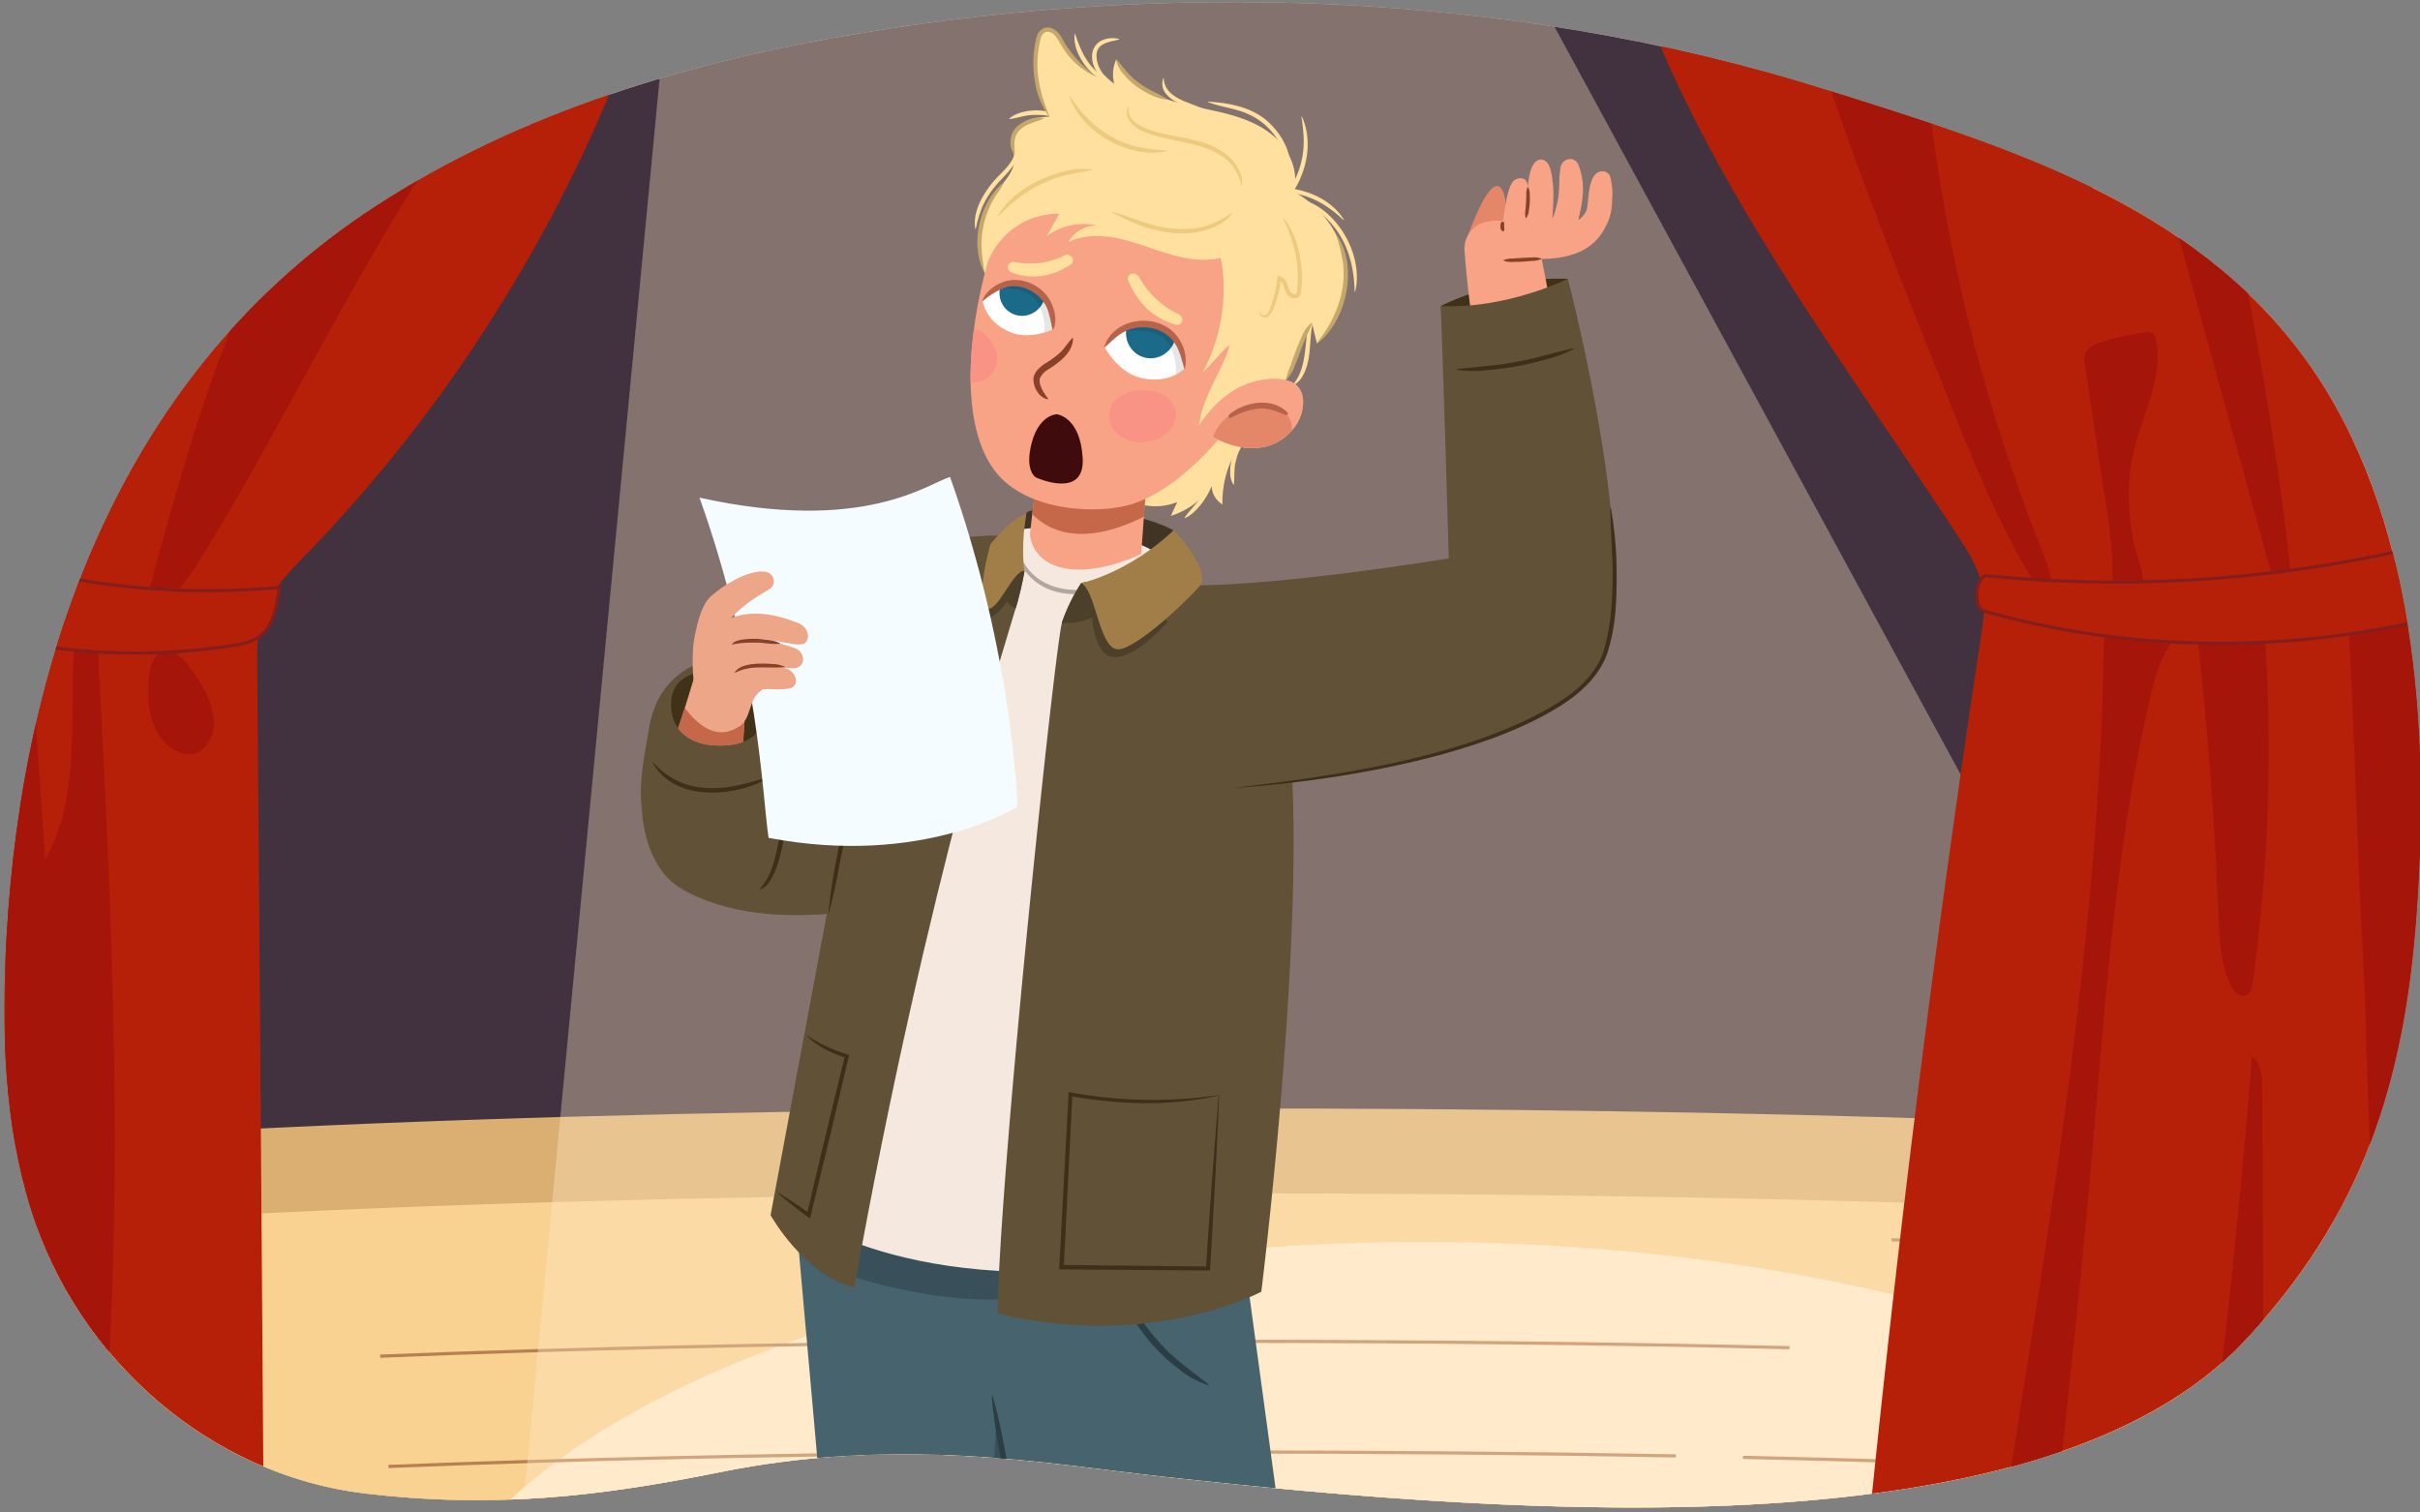 <svg xmlns="http://www.w3.org/2000/svg" xmlns:xlink="http://www.w3.org/1999/xlink" width="760" height="475" viewBox="0 0 760 475"><rect x="0" y="0" width="760" height="475" fill="#808080" stroke="none"/><defs><clipPath id="a"><path d="M416,1.28a705.09,705.09,0,0,0-144.79,9C217.37,19.15,163.78,34.9,117.76,64.92,39.69,115.83,7,203.22,2,295c-1.52,28.51-.8,57.63,7.72,84.81C24.7,427.5,66.4,463.21,114.45,469c40,4.79,73.22,1.09,111.33-6.6,56.84-11.58,103.84-2.57,138.82,1.27,117.78,13,278,23.79,340.13-42.44,37.27-39.69,50.35-81.42,54.2-133.93,4.23-57.59,0-125.93-34.48-173.94-35.85-49.88-94.94-67.43-149.79-84.8C523.68,12.39,470,3.59,416,1.28Z" fill="#ffeacc"/></clipPath><clipPath id="b"><path d="M358.39,174l1.81-25-34.29-2.5-2.45,21.19a11.38,11.38,0,0,0,6.83,9.48C341.32,182.41,358.39,174,358.39,174Z" fill="#f8a386"/></clipPath><clipPath id="c"><path d="M382.13,41.53c-25-13.84-47.83,2.94-55.05,10.72s-12.52,16-15.71,26.15c-6.57,21-11.07,53.17.93,69.3,10,13.46,33.79,14,44.19,10.3,6.21-2.19,15.93-7.73,27.86-21.94S425.61,65.63,382.13,41.53Z" fill="#f8a386"/></clipPath><clipPath id="d"><path d="M390.31,120.52c4.83-1,9.54-2.35,14.32-.92,6.22,1.87,5.36,9.8,2.09,14.28-8.39,11.52-23.9,6.64-32-1.25C372.26,130.17,389.39,120.7,390.31,120.52Z" fill="#f8a386"/></clipPath><clipPath id="e"><path d="M322.47,89.78c-9.27-3.5-13.89,4.69-13.89,4.69s.8,6.54,8.62,9.83c6.2,2.61,13.46-.83,13.46-.83S333,93.76,322.47,89.78Z" fill="#fff"/></clipPath><clipPath id="f"><path d="M363.05,102.52c10.36,3.09,8.95,13.25,8.95,13.25s-5,5.15-14,2.83c-7.09-1.83-11.12-9.61-11.12-9.61S351.27,99,363.05,102.52Z" fill="#fff"/></clipPath><clipPath id="g"><path d="M368,178.2s20.93,11.71,30.77,28.42c18.28,31-2.66,199.05-2.66,199.05s-34.29,18.45-82.83,6.84c.7-45.78,18.17-210.76,20.28-217.19a57.19,57.19,0,0,1,6-12.23Z" fill="#615137"/></clipPath><clipPath id="h"><path d="M262.92,269.58,242,381.63s10.58,18.94,26.29,22.73c22.95-127.84,49.79-209.79,51.28-215.31s2.2-9.8,2.2-9.8l-29.86-2.77Z" fill="#615137"/></clipPath><clipPath id="i"><path d="M240.11,222.34c0,8.18-5.25,11.81-14.19,11.81s-15.18-4.63-15.18-12.81,6.25-10.81,15.18-10.81S240.11,214.16,240.11,222.34Z" fill="#403119"/></clipPath></defs><path d="M416,1.28a705.09,705.09,0,0,0-144.79,9C217.37,19.15,163.78,34.9,117.76,64.92,39.69,115.83,7,203.22,2,295c-1.52,28.51-.8,57.63,7.72,84.81C24.7,427.5,66.4,463.21,114.45,469c40,4.79,73.22,1.09,111.33-6.6,56.84-11.58,103.84-2.57,138.82,1.27,117.78,13,278,23.79,340.13-42.44,37.27-39.69,50.35-81.42,54.2-133.93,4.23-57.59,0-125.93-34.48-173.94-35.85-49.88-94.94-67.43-149.79-84.8C523.68,12.39,470,3.59,416,1.28Z" fill="#ffeacc"/><g clip-path="url(#a)"><rect x="0.03" y="-222.09" width="657.05" height="616.87" fill="#42313e"/><path d="M825.8,364.53c-121.07-12-275.22-16.43-443.06-16.43-188.19,0-359.15,5.62-485.59,21.11V557H825.8Z" fill="#dbaf71"/><path d="M825.8,391.2c-121.07-12-275.22-16.43-443.06-16.43-188.19,0-359.15,5.62-485.59,21.11V583.65H825.8Z" fill="#f9d191"/><ellipse cx="446.64" cy="534.57" rx="318.91" ry="144.53" fill="#ffeacc"/><path d="M25.17,396.05c-24.49,1.6-48,3.42-70.51,5.48" fill="none" stroke="#b78053" stroke-miterlimit="10"/><path d="M313.22,386.8q-10.1.07-20.11.19" fill="none" stroke="#b78053" stroke-miterlimit="10"/><path d="M747.65,396.54c-47.78-3.22-99.28-5.57-153.61-7.18" fill="none" stroke="#b78053" stroke-miterlimit="10"/><path d="M1.05,432.46c-37.18,2.72-72,6-103.9,9.92" fill="none" stroke="#b78053" stroke-miterlimit="10"/><path d="M311.41,421.55c-67.25.55-131.72,1.93-192,4.36" fill="none" stroke="#b78053" stroke-miterlimit="10"/><path d="M562,423.24c-57.22-1.37-117.29-2-179.21-2q-24,0-47.56.13" fill="none" stroke="#b78053" stroke-miterlimit="10"/><path d="M670.75,427q-16.18-.73-32.79-1.37" fill="none" stroke="#b78053" stroke-miterlimit="10"/><path d="M788.91,434.36c-36.93-3-76.47-5.49-118.16-7.4" fill="none" stroke="#b78053" stroke-miterlimit="10"/><path d="M78.09,462.5c-28.54,1.42-56,3.11-82.26,5.08" fill="none" stroke="#b78053" stroke-miterlimit="10"/><path d="M301.34,456.37c-62.64.6-122.79,1.93-179.33,4.17" fill="none" stroke="#b78053" stroke-miterlimit="10"/><path d="M355.3,456q-27.26.09-54,.33" fill="none" stroke="#b78053" stroke-miterlimit="10"/><path d="M526.33,457.23C480,456.38,431.94,456,382.74,456q-13.78,0-27.44,0" fill="none" stroke="#b78053" stroke-miterlimit="10"/><path d="M714.7,464c-52.2-3-108.32-5-167.32-6.31" fill="none" stroke="#b78053" stroke-miterlimit="10"/><path d="M714.69,371.21c0-254.72-159.68-343.49-366.1-343.49S-40.66,99-43.75,294.93c-4,250.4,180.56,214,387,214S714.69,595.91,714.69,371.21Z" fill="none"/><path d="M714.69,365.33C715.18,115,555-141.25,348.59-141.25s-389.25,239-392.34,431.6c-4,246.11,170.11,224.87,386.11,219.33C548.71,504.39,714.23,603.84,714.69,365.33Z" fill="none"/><polygon points="399.58 -154.75 810.55 601.87 150.62 615.82 224.58 -157.62 399.58 -154.75" fill="#ffeacc" opacity="0.35"/><path d="M390,389.42,410.72,542s-148.33-.55-147.61-3.73-14.62-171.83-14.62-171.83Z" fill="#46636e"/><path d="M461,74s6.12-17.65,9.84-15.39,1.58,17.91,1,18.58S461,74,461,74Z" fill="#e38768"/><path d="M408.87,36.62c3.45,7.57,1.67,16.91-2.83,23.69l-.49-1.08c6.44.87,13,4.13,16.5,9.77l-.13.11c-4.62-4.41-10.14-7.82-16.55-8.5l-1.11-.14.63-.94a27.48,27.48,0,0,0,4.49-16.89,58.94,58.94,0,0,0-.67-6l.16-.05Z" fill="#ffe09e"/><path d="M405.06,53.79c-1.44-7.47-5.47-14.41-12.53-17.71-4.16-2.06-8.79-2.32-13.15-4l0-.17c6.18.35,12.76,1.53,17.78,5.41,4.83,3.9,8.65,10.08,8,16.46Z" fill="#ffe09e"/><path d="M350.56,26.93c-5.81-.45-10.84-10.3-5-14a8,8,0,0,1,5.85-.69v.17c-3.61.92-7.53,1.24-7,5.92a9.8,9.8,0,0,0,2,4.83,20.38,20.38,0,0,0,4.16,3.56l-.06.17Z" fill="#ffe09e"/><path d="M319.28,45.15c2.22,5.42-3.78,9.64-6.67,13.28a28.34,28.34,0,0,0-4,6.28,36.19,36.19,0,0,0-2.16,7.18h-.17c-.83-5.27,2.11-10.37,5.25-14.35,2.41-3,5.63-5.13,7-8.76a9.49,9.49,0,0,0,.63-3.59l.17,0Z" fill="#ffe09e"/><path d="M332.49,38.39c-1.69-2.27-4.64-2.29-7.24-2.3-2.86-.1-5.36.92-8.19,1.32l-.08-.16c3.12-2.91,11.24-3.54,14.74-1a2.39,2.39,0,0,1,.94,2.14l-.17,0Z" fill="#ffe09e"/><path d="M349.54,26.5c-6.25-.79-12.92-9.6-12.06-15.84l.17,0c1.61,4.95,3.59,9.45,7.79,12.72,1.31,1.08,2.78,1.83,4.16,3l-.06.16Z" fill="#ffe09e"/><path d="M409.59,62.85c10.85,3.5,18.7,17.72,16,28.77l-.17,0c-.18-8.8-2.57-17.06-9.09-23.26A67.19,67.19,0,0,0,409.52,63l.07-.16Z" fill="#ffe09e"/><path d="M412.61,99.15c-.26,2-.71,3.72-.89,5.62-.38,3.84-.29,7.87-1.77,11.55-.72,1.85-1.86,3.76-3.75,4.59l-.11-.14c3.81-4.64,3.69-10.49,4.37-16.16.3-1.91.65-4,2-5.53l.15.07Z" fill="#ffe09e"/><path d="M391.53,137.05c-1.11,2.53-2.69,4.53-3.26,7.24-.84,2.62-.5,5.16-.76,7.89l-.16,0a7.09,7.09,0,0,1-1-4.09,15.74,15.74,0,0,1,2.14-8.12,6.92,6.92,0,0,1,2.87-3.07l.13.11Z" fill="#ffe09e"/><path d="M381.31,148.83c.19,4.37-5.12,12.33-9.2,13.89l-.11-.13c1.57-2.39,3.68-4.1,5.12-6.54,1.7-2.28,2.41-4.9,4-7.27l.16.05Z" fill="#ffe09e"/><path d="M389,38.1c-4.95-.15-9.59-2-14.2-3.63-4.12-1.63-11.32-4.25-9.48-9.93l.17,0c.11,5.25,5.73,7,9.82,8.58,2.24.88,4.53,1.67,6.83,2.41A55.49,55.49,0,0,1,389,37.93l0,.17Z" fill="#ffe09e"/><path d="M221.81,207.55s-14.69,2.93-17.8,20.25c-1.57,8.78-3.52,18.37-2.44,26.09s9.17,17.71,9.17,17.71S250.35,250,250.43,249,248,221.25,248,221.25,241.79,205.23,221.81,207.55Z" fill="#615137"/><path d="M322.58,168.75s-18.09-2.69-35.6,3.85-33.45,44.58-33.45,44.58-28.19-6.31-41.32,5.79c-14.87,13.71-14.1,46.51,1.33,55.84,29.06,17.57,76.78,2.74,76.78,2.74Z" fill="#615137"/><path d="M351.91,403.75c2.08,3,3.51,6.13,5.44,9.06a65.67,65.67,0,0,0,6.35,8.31c4.59,5.45,10.36,9.28,15.92,13.71l-.12.23a28,28,0,0,1-9.42-5.2,56.46,56.46,0,0,1-14.35-16.05c-1.81-3.1-3.58-6.32-4.06-10l.24-.09Z" fill="#2c3e45"/><path d="M345.25,160.43c15.5,1.42,23.3,6.14,23.3,6.14l-6.84,9.33L320.63,173l1.68-11.86S323.2,158.42,345.25,160.43Z" fill="#403524"/><path d="M332.64,407s-21,3-41.92-.61-31-8.5-31-8.5l3.34-8.51L329.9,397Z" fill="#394f59"/><path d="M393.26,135.05a31.91,31.91,0,0,0-9.34,23.38,7,7,0,0,1-3.4-5.87A24.08,24.08,0,0,1,367.7,162l2-4.33a18.2,18.2,0,0,1-12.22.5,5.19,5.19,0,0,1-3.06-2c-1-1.6-.28-3.67.55-5.35a40.77,40.77,0,0,1,23.28-20.37c2.67-.9,5.6-1.51,8.28-.64s4.91,3.67,4.26,6.41" fill="#ffe09e"/><path d="M364.56,174.79c-8.86-8.1-40.05-10.71-45.36-8S308,199.25,308,199.25L249.86,381s40.64,30.32,123.66,13.23C398.3,389.08,373.43,182.88,364.56,174.79Z" fill="#f5e9df"/><path d="M358.39,174l1.81-25-34.29-2.5-2.45,21.19a11.38,11.38,0,0,0,6.83,9.48C341.32,182.41,358.39,174,358.39,174Z" fill="#f8a386"/><g clip-path="url(#b)"><path d="M368.12,156.9s-28,21-44.14,4.37c-23.18-10.07-3.77-22.79-3.77-22.79l46.39,7.08Z" fill="#c46849"/></g><path d="M361,178.4c-11.59,8.61-32.51,13.73-40.78-1.77a12,12,0,0,1-1.13-6.47h.17a16.88,16.88,0,0,0,5.84,10.8c6.6,5.53,16.22,5.06,24,2.31,4-1.38,7.8-3.45,11.85-5l.08.15Z" fill="#b0a7a0"/><path d="M311.09,89.79A27.64,27.64,0,0,1,313,60.09c2.34-3.09,5.52-6.09,5.54-10,0-1.92-.81-3.79-.71-5.71a7.88,7.88,0,0,1,4-6.08c2.17-1.3,5.21-1.49,7.74-1.69A33.5,33.5,0,0,1,326,12.71a4.45,4.45,0,0,1,1.82-3.12,3.3,3.3,0,0,1,3.61.71,12.6,12.6,0,0,1,2.22,3.21A29.11,29.11,0,0,0,350,26.58a11.53,11.53,0,0,1,.55-7.91c2.7,5.74,8.33,9.63,14.25,11.91s12.27,3.19,18.44,4.65,12.4,3.6,17.13,7.83,7.65,11,5.85,17.07c8.25,4.45,14.84,12.77,16.14,22.05a30.5,30.5,0,0,1-8.79,25.64L412,101.38c-2.42,3.34-3.74,7.33-5.17,11.2s-3.07,7.79-5.94,10.75-7.29,4.76-11.22,3.5" fill="#ffe09e"/><path d="M382.13,41.53c-25-13.84-47.83,2.94-55.05,10.72s-12.52,16-15.71,26.15c-6.57,21-11.07,53.17.93,69.3,10,13.46,33.79,14,44.19,10.3,6.21-2.19,15.93-7.73,27.86-21.94S425.61,65.63,382.13,41.53Z" fill="#f8a386"/><g clip-path="url(#c)"><path d="M359.93,138.79a11.06,11.06,0,0,1-9.77-3.24,7.39,7.39,0,0,1,.2-10,14.09,14.09,0,0,1,4.49-2.54,15.77,15.77,0,0,1,5.12-.46,12.37,12.37,0,0,1,4.66,1.05,8.31,8.31,0,0,1,4.05,4.07,6.69,6.69,0,0,1-.1,5.62C366.92,136.52,363.36,138.33,359.93,138.79Z" fill="#f89386"/><path d="M312.2,116.12a7.92,7.92,0,0,0-1.05-9,8.08,8.08,0,0,0-4.13-3.54,7,7,0,0,0-5.46.22A7.1,7.1,0,0,0,297.8,109a8.81,8.81,0,0,0,.79,5.16,12.84,12.84,0,0,0,3.14,4.29,6.63,6.63,0,0,0,5.37,1.61A7.37,7.37,0,0,0,312.2,116.12Z" fill="#f89386"/></g><path d="M337,106.27c-.12,4.58-4.4,7.57-7.87,9.8a6.52,6.52,0,0,0-2.61,2.84c-.28,2.2,1.31,4.52,2.61,6.25a.13.13,0,0,1-.09.24c-2.84-.52-4.78-4.07-4.45-6.86.37-1.88,1.95-3.14,3.32-4.19a32.06,32.06,0,0,0,4.94-3.54c1.45-1.38,2.36-3,3.91-4.63a.14.14,0,0,1,.24.09Z" fill="#874229"/><path d="M390.32,120.53c4.83-1,9.55-2.35,14.32-.92,6.22,1.87,5.36,9.8,2.09,14.29-8.39,11.51-23.89,6.63-32-1.26C372.28,130.18,389.41,120.71,390.32,120.53Z" fill="#f8b5a2"/><path d="M390.31,120.52c4.83-1,9.54-2.35,14.32-.92,6.22,1.87,5.36,9.8,2.09,14.28-8.39,11.52-23.9,6.64-32-1.25C372.26,130.17,389.39,120.7,390.31,120.52Z" fill="#f8a386"/><g clip-path="url(#d)"><path d="M390.71,128c-6.75,2.39-11.09,8.37-9.68,13.35s8,7.08,14.78,4.69,11.09-8.38,9.68-13.36S397.46,125.55,390.71,128Z" fill="#e38768"/><path d="M386.25,130c4.77-3.79,13.18-5.43,18.13-.42.33.34-.16.88-.56.74-2.95-1.07-5.36-2.29-8.6-2a23.26,23.26,0,0,0-8.42,2.8C385.86,131.6,385.44,130.64,386.25,130Z" fill="#b7624b"/></g><path d="M322.47,89.78c-9.27-3.5-13.89,4.69-13.89,4.69s.8,6.54,8.62,9.83c6.2,2.61,13.46-.83,13.46-.83S333,93.76,322.47,89.78Z" fill="#fff"/><g clip-path="url(#e)"><ellipse cx="321.15" cy="91.79" rx="7.46" ry="7.21" transform="translate(122.35 360.19) rotate(-69.43)" fill="#1c6a8a"/><path d="M324.83,90.16A17.18,17.18,0,0,1,330,94.92a14.85,14.85,0,0,1,2,6.11,34.23,34.23,0,0,1,.18,3.51c0,1.16-4.35,1.6-4.25.53.39-3.91-.54-11-5.75-13.24s-11.25-.71-13.35-.52C308.8,91.31,316.81,85.5,324.83,90.16Z" opacity="0.1"/></g><path d="M330.53,103.46c-.54-2.24-1-5.64-2.17-7.61-2.43-4.36-8.09-7.12-12.94-5.48a24.19,24.19,0,0,0-6.73,4.17.14.14,0,0,1-.2,0c.92-2.74,3.55-4.82,6.31-5.89,5.7-2.23,12.65.89,15.28,6.32,1.25,2.64,1.95,5.77.71,8.53a.14.14,0,0,1-.26,0Z" fill="#b7624b"/><path d="M363.05,102.52c10.36,3.09,8.95,13.25,8.95,13.25s-5,5.15-14,2.83c-7.09-1.83-11.12-9.61-11.12-9.61S351.27,99,363.05,102.52Z" fill="#fff"/><g clip-path="url(#f)"><ellipse cx="361.48" cy="104.39" rx="8.14" ry="7.86" transform="translate(157.42 420.5) rotate(-73.26)" fill="#1c6a8a"/><path d="M366.15,103.39a17.22,17.22,0,0,1,5.18,4.76,14.84,14.84,0,0,1,2,6.11,31.56,31.56,0,0,1,.18,3.5c0,1.17-4.35,1.61-4.24.54.39-3.91-.54-11-5.76-13.24s-11.24-.71-13.34-.52C350.13,104.54,358.13,98.73,366.15,103.39Z" opacity="0.1"/></g><path d="M346.78,108.92c3.23-9.91,18.31-11,23.61-2.27a12.24,12.24,0,0,1,1.74,9.12.12.12,0,0,1-.15.1c-.9-2.87-1.49-5.87-3.13-8.22-3.14-4.68-9.93-6.05-15-3.83-2.7,1.17-4.63,3.29-6.88,5.23-.08.1-.26,0-.23-.13Z" fill="#b7624b"/><path d="M389.42,78.34c-5.08,3.56-11.83,3.79-17.9,2.54s-11.8-3.81-17.79-5.4-12.6-2.15-18.2.5a10.26,10.26,0,0,1,9-5.17,19.66,19.66,0,0,0-15.79,3.32l3.93-7A23.68,23.68,0,0,0,310.36,82s12-65.23,64.91-45.81S389.42,78.34,389.42,78.34Z" fill="#ffe09e"/><path d="M381,74.67c5.62,10.4,3.79,29.8-3.36,42.27,1.91-1.41,6.59-7.25,8.5-8.66-1.32,6.67-8.57,15.8-9.57,25.33,8.48-13.27,19.42-14.23,19.42-14.23s9.3-11.36,10.73-14.87c4.23-10.35,6.57-21.94,3.68-32.74-1-3.83-2.87-7.7-6.24-9.79a10.41,10.41,0,0,0-11.91.89C389,65.63,379.35,70.74,381,74.67Z" fill="#ffe09e"/><path d="M357.12,86.34a2.06,2.06,0,0,0-1.64-.35,1.5,1.5,0,0,0-1.12,2.23c1.79,4.17,5.69,11.06,14.63,13.67a1.71,1.71,0,0,0,2.3-1,2.22,2.22,0,0,0-1.44-2.36,28,28,0,0,1-11.84-11A2.86,2.86,0,0,0,357.12,86.34Z" fill="#ffe09e"/><path d="M335.13,80a1.9,1.9,0,0,1,1.42.68,1.57,1.57,0,0,1-.39,2.47c-3.61,2.3-10.31,5.56-18.41,2.39a1.75,1.75,0,0,1-1.15-2.2,2,2,0,0,1,2.37-1,24.3,24.3,0,0,0,14.89-1.91A2.52,2.52,0,0,1,335.13,80Z" fill="#ffe09e"/><path d="M368,178.2s20.93,11.71,30.77,28.42c18.28,31-2.66,199.05-2.66,199.05s-34.29,18.45-82.83,6.84c.7-45.78,18.17-210.76,20.28-217.19a57.19,57.19,0,0,1,6-12.23Z" fill="#615137"/><g clip-path="url(#g)"><path d="M332.74,195.54A19.75,19.75,0,0,0,342.93,194s.84,11.11,6,12.26c9.52,2.12,26.52-21.34,26.52-21.34l-12.21-13.54-25.48,10.58S326.54,195,332.74,195.54Z" fill="#4d402b"/></g><path d="M452.43,96.11a86,86,0,0,1,39.95-8.56c-3.5,3.79-9.33,7.68-19.14,10.34S452.43,96.11,452.43,96.11Z" fill="#403119"/><path d="M466.58,125A348.68,348.68,0,0,1,459.9,78.2a8.65,8.65,0,0,1,6.16-8.35c2.48-.68,3.4-.43,6-.59,1.51-11.55,2.87-13.14,5.34-13.28s2.59,2.63,2.39,4.14c0-2.19.5-10,4.17-10,2.73,0,3.3,4.21,3.54,6.17.33,2.71.59,4.11,0,12.28.32,0,1.83-5.12,2-7.59.33-3.91,0-4.47.57-8.33.43-3,4.54-3.79,5.66-.82,2.17,5.74,1.56,10.5-.07,17.27A6.6,6.6,0,0,0,498.24,66c.85-2.3.08-12.42,5.19-12.19a2.44,2.44,0,0,1,2.3,1.87,21.25,21.25,0,0,1,.58,6.84c-.17,4.16-.56,6.12-2.7,9.81-4.14,7.13-11.8,8.89-19.51,9,.3,0,3.31,19.16,9.23,42.11" fill="#f8a386"/><path d="M479.9,58.76a4.82,4.82,0,0,1,.52,2.43,19.47,19.47,0,0,1-.29,4.94,4.75,4.75,0,0,1-.84,2.35.09.09,0,0,1-.15,0,5.46,5.46,0,0,1-.07-2.47c.14-1.6.22-3.17.27-4.78a4.85,4.85,0,0,1,.41-2.45.09.09,0,0,1,.15,0Z" fill="#874229"/><path d="M472.1,69.62a.84.84,0,0,1,.28.8c0,.23,0,.45,0,.67-.05.57.28.9-.15,1.5a.14.14,0,0,1-.13.06c-1.16.09-1.26-3.42,0-3Z" fill="#874229"/><path d="M484.1,81.34a7.53,7.53,0,0,1-3,.61,56.56,56.56,0,0,1-6,.31,6.52,6.52,0,0,1-3-.44.08.08,0,0,1,0-.11,8,8,0,0,1,3-.52c1.76-.13,4.21-.3,5.95-.32a6.81,6.81,0,0,1,3,.32.08.08,0,0,1,0,.15Z" fill="#874229"/><path d="M390.13,36.33l64.49,6.21-7.8,81" fill="none"/><path d="M262.92,269.58,242,381.63s10.58,18.94,26.29,22.73c22.95-127.84,49.79-209.79,51.28-215.31s2.2-9.8,2.2-9.8l-29.86-2.77Z" fill="#615137"/><g clip-path="url(#h)"><path d="M320.5,191.5a5.58,5.58,0,0,1-4.16-2.68s-3.64,5.32-6.24,5.32c-4.57,0-.59-16.45-.59-16.45l12.23,1.56S323.51,191.93,320.5,191.5Z" fill="#4d402b"/></g><path d="M361.74,183.08c23.74,3.81,93.27-7.72,93.27-7.72s-2.2-74.14-2.58-79.25c20.9,1,39.95-8.56,39.95-8.56s26.2,99.59,8.63,123.52c-15.8,21.54-71.28,32.67-114,36.49" fill="#615137"/><path d="M339.51,183.09c4.59,2.21,5.54,19.74,11.15,20.79s25.38-18.34,26.61-20.51-.89-8.79-8.72-16.8C355.48,178.9,341.52,182.84,339.51,183.09Z" fill="#a17e47"/><path d="M322.31,161.16c-1.47,8.88-1,16.14-.57,18.09C318,179,313,193.51,309.59,190.82S311,171,311,171,316.34,163.9,322.31,161.16Z" fill="#a17e47"/><path d="M505.88,159.43a120.75,120.75,0,0,1,1.83,21.82c0,7.3-.3,14.71-2.34,21.85-1.79,7.35-7.25,13.06-13.31,17.24-25.58,17.51-74.39,25.24-105.07,27.14,32.61-3.8,76.84-9.89,104.37-28.13,5.87-4.09,11.08-9.45,12.74-16.62,1.86-7,2.27-14.28,2.33-21.48s-.65-14.49-.72-21.8l.17,0Z" fill="#3d2f19"/><path d="M382.77,344c-15.3,3.6-31.31,2.87-46.7.26l.72-.58L334.07,398l-.7-.74,46,.5-.63.58c1.16-18.21,2.47-36,4-54.32Zm.11-.13C382.13,362,381.11,380.73,380,399h-.59l-46-.34h-.74l0-.74,2.9-54.28,0-.69.68.12a142.37,142.37,0,0,0,46.6.82Z" fill="#3d2f19"/><path d="M253.54,325.23a47.26,47.26,0,0,0,13.14,6.06l-.13.56-5.89,25-6.09,24.95-.22.87c-3.42-2.52-6.81-5.08-10-7.93l.11-.14c3.41,2,6.65,4.25,9.85,6.58l-.94.34c2.89-12.48,8.9-37.53,12-50l.42.73c-4.51-1.47-9-3.46-12.37-6.93l.12-.13Z" fill="#3d2f19"/><path d="M457.45,116c6.22-.94,12.44-1.06,18.6-2.34,6.22-1,12.09-3,18.24-4.33l.06.16a38.93,38.93,0,0,1-8.83,3.39,93.22,93.22,0,0,1-18.61,3.38,37.92,37.92,0,0,1-9.46-.09V116Z" fill="#3d2f19"/><path d="M389.89,58.43C387,44.67,371.81,45.69,361.14,42.12c-3.61-1.07-8.88-4.23-6.79-8.74l.16.06c-.81,4.23,3.6,6.43,7,7.51,7.53,2.46,16.15,2.2,22.89,7,3.28,2.35,6.09,6.23,5.63,10.43Z" fill="#edca7e"/><path d="M366.34,47.45c-11.5,2.7-26.86-6-30.49-17.25l.15-.08c4.93,7.81,12.14,13.93,21.25,16a60.09,60.09,0,0,0,9.08,1.13v.17Z" fill="#edca7e"/><path d="M403.1,68.42c3.62,4.54,5.19,10.43,5.69,16.15a27.89,27.89,0,0,1-.31,7.74C408,94,405.76,94,404.71,93c-1.7-1.37-1.1-4.28-3.11-5l.77-.56c-.22,2.4-2.63,15.59-6.61,11.49a1,1,0,0,1,0-1.08l.15.08c-.18.59.42,1,.94,1.12a1.38,1.38,0,0,0,1.29-.71,16.94,16.94,0,0,0,1.39-3.49,35.24,35.24,0,0,0,1.67-8.25l.7.15a3.14,3.14,0,0,1,2,1.63c.72,1.18.76,2.76,1.7,3.61,1,.69,1.68.42,1.74-1a34.68,34.68,0,0,0,.16-6.28A35.69,35.69,0,0,0,406,76.41a78.61,78.61,0,0,0-3-7.9l.15-.09Z" fill="#edca7e"/><path d="M387.13,66.79c-2,2.88-5.28,4.55-8.56,5.51-10,2.84-20.72-.77-29.48-5.69l.07-.15c6.47,1.77,12.55,4.79,19.28,5.32a27.51,27.51,0,0,0,9.78-.7A26.26,26.26,0,0,0,387,66.67l.12.12Z" fill="#edca7e"/><path d="M343.07,53.4c-5.59,1-11.1,1.85-16.16,4.49-5.18,2.37-9.31,6.13-13.48,10l-.14-.11c4.39-7.3,13-12.07,21.18-14a21.47,21.47,0,0,1,8.59-.52v.17Z" fill="#edca7e"/><path d="M260.19,286.51c1-11.14,3.64-22,5.76-33,2.57-10.86,4.51-22,8.89-32.29l.16.05c-4.08,15.71-8,33.07-11.07,48.9l-1.62,8.21c-.58,2.73-1.2,5.45-1.95,8.15l-.17,0Z" fill="#3d2f19"/><path d="M412.07,101.43a39.94,39.94,0,0,1-1.93,4.46c-1.29,3-2.26,6.08-3.55,9.08a12.07,12.07,0,0,1-2.58,4.24l-.15-.09a28.83,28.83,0,0,1,1.56-4.62,88,88,0,0,1,3.57-9.15,10.23,10.23,0,0,1,2.94-4l.14.1Z" fill="#c5a869"/><path d="M419.76,73.77c6.87,9.82,3.28,27-6.13,34.12l-.12-.13c5.75-7.21,9.36-15.77,8.26-25.1a48.32,48.32,0,0,0-2.17-8.82l.16-.07Z" fill="#c5a869"/><path d="M350.63,18.63c2.26,2.66,4.12,5.36,7,7.32,2.72,2.19,5.95,3.24,8.87,5.16l0,.17a13.19,13.19,0,0,1-5.07-1.51,23.89,23.89,0,0,1-8.48-6.35,9.62,9.62,0,0,1-2.46-4.71l.16-.08Z" fill="#c5a869"/><path d="M329.54,36.67a25.4,25.4,0,0,1-4.63-11.87,33.59,33.59,0,0,1,.55-12.86c.63-2.85,3.25-4.25,5.75-2.61,2,1.32,2.59,3.51,3.85,5.3a40,40,0,0,0,8.6,9l-.09.15A23.48,23.48,0,0,1,334,15.31c-1.26-1.75-2-3.91-3.53-4.86-1.8-1.13-3.27-.12-3.69,1.87a32.42,32.42,0,0,0-.68,12.3,49,49,0,0,0,3.54,12l-.14.09Z" fill="#c5a869"/><path d="M309,85.33c-4.42-8.72-1.39-21.86,6.13-28l.13.11a28.05,28.05,0,0,1-2,3.21,28.67,28.67,0,0,0-5,17.3c.07,2.46.59,4.83.83,7.36l-.16.06Z" fill="#c5a869"/><path d="M246.53,255.91c.68,5-2.28,22.07-7.87,23.41l-.07-.16c4.3-4.56,5.08-11.2,6.41-17.1a36.14,36.14,0,0,1,1.36-6.16Z" fill="#3d2f19"/><path d="M327.75,37.26c-2.58,1.17-5.48,1.5-7.46,3.59-2.22,2-1.69,4.84-1.58,7.63l-.17.05a6.8,6.8,0,0,1,.75-8.67,10.34,10.34,0,0,1,4-2.34,7.57,7.57,0,0,1,4.46-.43v.17Z" fill="#c5a869"/><path d="M240.11,222.34c0,8.18-5.25,11.81-14.19,11.81s-15.18-4.63-15.18-12.81,6.25-10.81,15.18-10.81S240.11,214.16,240.11,222.34Z" fill="#403119"/><g clip-path="url(#i)"><path d="M220.2,205.52s-8.64,28.9-9.6,29.93,20.5,5.93,21.27,6.88,1.95-15.8,1.95-15.8Z" fill="#eea689"/><path d="M233.82,226.53s-8,10.05-18.76-4.19l-4.46,13.11,22.27,7.88Z" fill="#c46849"/></g><path d="M242,244c-10.73,6.43-30.11,8.1-37.06-4.5l.14-.1c7.38,8.23,16.84,9.37,27.19,7.12,3.26-.7,6.38-1.81,9.66-2.67l.07.15Z" fill="#3d2f19"/><path d="M219.68,156.29c18.65,52.29,19.65,93.36,21.69,106.84,48.61,9.26,78.14-9.84,78.14-9.84s-1-46.65-21.14-103.49C291.49,151.74,271.56,167.73,219.68,156.29Z" fill="#f5fcff"/><path d="M217.75,202.44s1.54-12.22,5.6-15.18c2.94,4.31,23.19,24.28,15.33,29.94-4.89,3.52-1.68,13.51-12.47,11.35S217.75,202.44,217.75,202.44Z" fill="#eea689"/><path d="M240.34,179.57a3,3,0,0,1,1.9,5c-1.12,1.11-6.38,3.08-12.71,9.55,8.55-3.38,17.57.24,20.62,1.33,4.41,1.59,4,5.36,2.73,6.44-2.31,2-12.65-2.75-19.11-.71-2.87.2-5.16-2.94-3.3-4.61.39-.36-2-1.61-2.75-2a2.73,2.73,0,0,1-1.35-1.47,2.08,2.08,0,0,1-.12-.32c-.84.1-5.22-3.5-2.9-5.57C228.93,182.29,236.32,178.88,240.34,179.57Z" fill="#eea689"/><path d="M234,201.87c4.15-1.91,12.2.4,15.68,1.7,3.67,1.38,3.42,6.72-1.17,6.3-1.34-.13-16.23-1.34-16.23-1.34a14.08,14.08,0,0,0,1.78-.85c-1.69-.47-2.66-2.22-2-3.56S232.3,202.25,234,201.87Z" fill="#eea689"/><path d="M230.71,211.6c1.86-1.19,1-3.63,3.36-3.92,1-.66,8.31,1.43,11.85,2,4.42.68,5.4,5.91,2,6.51-5.76,1-6.84-1-12.69,1.73C231,219.16,227.57,213.61,230.71,211.6Z" fill="#eea689"/><path d="M232.2,202.1a7.38,7.38,0,0,1,5-.83" fill="#efc0aa"/><path d="M239.45,209.45s-3-.48-4.33.65" fill="#efc0aa"/><path d="M244.85,202.17c-2.59.29-5-.39-7.59-.35a34.46,34.46,0,0,0-7.48.61c.81-1.16,2.37-1.4,3.62-1.61a26.83,26.83,0,0,1,7.75.16,9.57,9.57,0,0,1,3.73,1,.08.08,0,0,1,0,.15Z" fill="#874229"/><path d="M246.44,209.52c-5.22.48-10.73-.81-15.58,1.77-.07,0-.16,0-.11-.1,1.81-3.15,8.49-2.89,11.71-2.67a10.2,10.2,0,0,1,4,.86.08.08,0,0,1,0,.14Z" fill="#874229"/><path d="M331.9,130.1s7.42.75,8.12,13.84-14.7,6-14.7,6-3.67-2-1.3-10.91S331.9,130.1,331.9,130.1Z" fill="#400b0c"/><path d="M312.87,445.49c.18,1-5.22,90.13-5.22,90.13l19.1-16.92Z" fill="#394f59"/><path d="M311.68,438.23c2.38,8,3.68,16.17,5.26,24.3,3.17,16.25,6.1,32.55,9.21,48.8.82,4.05,1.54,8.15,2.32,12.16a52,52,0,0,0,4.7,11.34L333,535c-4.94-6.83-7-15.15-8.57-23.29s-3.26-16.25-4.85-24.38-3-16.29-4.44-24.44-3.09-16.28-3.67-24.59l.25,0Z" fill="#2c3e45"/><path d="M96.26,174c-5.43,5.59-11.17,11.33-13.71,18.75-1.86,5.43-1.83,11.31-1.78,17.06,1,108.89,2,274.33,2.94,383.21.06,7.18-.08,15-4.54,20.57s-14.93,6.27-17.63-.37c1.93,5.14-6.63,7.89-11.33,5.14s-8.69-7.89-14.1-7.54c-7.18.48-11.16,10.44-18.35,10.55-4.93.08-8.72-4.63-13.55-5.61-3-.61-6.07.28-9.12.53-13.46,1.09-32.92,4.38-39.66-7.48C-54.89,590.64-51,555.07-54,534.37c-7.12-48.18-9.16-153.53-10.18-202.23-2-95.69-.06-191.42,1.88-287.12.21-10.52.92-22.23,8.44-29.48,4.81-4.63,11.52-6.49,17.95-8.15Q-10.1.72,15.92-5.16q26.22-5.92,52.63-11t52.94-9.39q26.55-4.29,53.2-7.75,13.34-1.72,26.68-3.25c3.76-.43,14.82-4,13,3.2-.68,2.75-2.15,5.33-3.29,7.9a84.37,84.37,0,0,0-3.43,9.81Q204.27-4.45,200.3,6.6q-7.94,22.07-18,43.27T160.06,91.09q-12.1,20-26.15,38.77a460.67,460.67,0,0,1-29.76,35.76Q100.27,169.85,96.26,174Z" fill="#b72008"/><path d="M64.51,173.11c-5.09,8.41-10.94,17.21-20,20.84,15.6-58.39,32.11-118.63,69.54-165.74C119,22,124.33,16,130.61,11.2c5.69-4.39,14.09-10,21.58-8,14.5,3.83-.38,22.77-4.81,29-10.14,14.19-19.4,29-28.22,44.08s-17.25,30.5-25.68,45.86-16.89,30.73-25.85,45.79Q66.07,170.53,64.51,173.11Z" fill="#a5150a"/><path d="M25.34,41.92c-.45-8.11-1.52-17.23-7.85-22.22a6.29,6.29,0,0,0-4.38-1.64c-3.74.37-5,5.24-5.15,9C7.11,44,7.82,60.84,8.53,77.7l2.36,56.21,1.18,28c.19,4.54.22,9.13.58,13.67.06.74,0,3.23,1,3.52,4.1,1.14,8.66-21.15,9.13-23.71C24.24,147.73,24.46,139.8,25,132q.89-13.9,1.26-27.83.73-27.85-.54-55.71C25.57,46.31,25.34,44.11,25.34,41.92Z" fill="#a5150a"/><path d="M46.6,219.15c.14,5.45,1.91,11.07,5.87,14.76,2.62,2.43,6.55,3.88,9.77,2.35A8.33,8.33,0,0,0,66,232.12c3.23-7-1-14.74-4.93-20.49-2.3-3.39-8.5-11.63-12.56-5C46.57,209.82,46.51,215.49,46.6,219.15Z" fill="#a5150a"/><path d="M34.5,283.66c-.63-16.91-1.42-33.82-2.26-50.72q-.63-12.67-1.3-25.35c-.31-6.08,1.88-11.87-3.27-16.68-3.37,1.8-4,7-4.28,10.38-1.91,23.25,2.32,48.41-9.21,68.61L9.09,195.23c-6,3.24-6.82,11.5-6.87,18.4-.75,115.13-1.49,286.84.9,401.94.36,0,.73.09,1.09.16,4.83,1,8.62,5.69,13.55,5.61a7.68,7.68,0,0,0,1.81-.26c.09-.5.16-1,.23-1.47,5.3-40.05,10.61-136.7,13.46-177q.23-3.19.43-6.39c1.09-16.86,1.75-33.76,2.08-50.66s.34-34,.09-50.93S35.14,300.64,34.5,283.66Z" fill="#a5150a"/><path d="M87.69,184.47c-.71,5.95-1.89,12.7-6.89,15.9a18.82,18.82,0,0,1-7.32,2.28A199.76,199.76,0,0,1-51.89,181.4c-6.08-3.28-12.29-7.18-15.5-13.35-2.34-4.5-2.46-10.49.28-14.84,3.62-5.74,8.12-1.43,12.54,1A245.1,245.1,0,0,0-22,169.46a247.2,247.2,0,0,0,69.58,15.41A239.36,239.36,0,0,0,87.69,184.47Z" fill="#b72008" stroke="#841e1e" stroke-miterlimit="10"/><path d="M614.75,168.13c3.51,5.37,7.06,11,8.07,17.33.76,4.79,0,9.67-.7,14.46q-23.48,154.89-38.34,311c-1.75,18.4-3.41,36.81-4.61,55.25-.78,12-1,25.18,6.16,34.76s24.79,11.1,29.5.05c-3.46,13.22,12.37,24.09,25.86,23.57s26.09-15.66,39.56-16.46c-6,5.4-1.54,16.56,6,19.48s68.91-5.91,76.56-8.48c-3.76,4.16,1,11.51,6.53,11.81s10.36-3.82,13.95-8.13c18.75-22.59,42.37-41.7,43.89-71.18,7.54-145.5,33.51-294.2,24.7-439.62C849,64,857.11,21.31,850.49-26.24c-.41-3-91-5.86-93-8.12s-5.26-3.16-8.27-3.86q-26.77-6.26-53.8-11.26T640.9-58.21q-27.33-3.72-54.81-6.14t-55-3.53c-11.41-.46-22.65,1.7-26,14.41-3.45,13.16,2.23,28.18,6.18,40.58a333,333,0,0,0,18.25,44.94c7.21,14.74,15.28,29,23.81,43C562,89.28,571.13,103.18,580.4,117s18.58,27.38,27.75,41.15C610.36,161.46,612.57,164.79,614.75,168.13Z" fill="#b72008"/><path d="M719.92,625.9c.39-38.1-8.43-81.87-8.62-117.86q-.45-83.61-.89-167.23c0-3.31-.36-7.22-3.18-8.9-6.61,83.12-16.82,162.42-30.57,244.63-1.12,6.69-2.26,13.37-3.55,20-.93,4.84-2,9.66-3.12,14.46a27.94,27.94,0,0,1,10.26-3,7.82,7.82,0,0,0-1,1.07,8.51,8.51,0,0,0-1.33,2.48,10.37,10.37,0,0,0-.33,1.36,10.86,10.86,0,0,0-.14,1.41,12.75,12.75,0,0,0,.71,4.35,15.48,15.48,0,0,0,3.13,5.29,14,14,0,0,0,2.29,2.06,12.17,12.17,0,0,0,2.67,1.46C689.67,628.85,704.3,627.74,719.92,625.9Z" fill="#a5150a"/><path d="M611.16,607.54c21.94-38.15,28.34-83.2,33.56-127q7.37-61.74,12.77-123.71c4-46.21,7.29-92.72,17.79-137.87,2.19-9.39,5.61-19.86,14.27-23.83q5.24,45.24,7.05,90.79c.31,7.79.59,15.78,3.62,22.94,1,2.27,3.26,4.79,5.41,3.62,1.3-.72,1.64-2.41,1.85-3.89a538.41,538.41,0,0,0,4.14-103.79c-.21-3.69-.6-7.7-3.14-10.35-1.71-1.77-4.12-2.63-6.48-3.3a70.06,70.06,0,0,0-21.6-2.62c-5,.17-12.16.14-16.2,3.82-3,2.72-3.3,7.09-3.46,10.89-.3,6.78-.33,13.57-.6,20.35q-.92,23.4-2.89,46.74t-4.69,46.6c-1.81,15.53-3.85,31-6,46.5S642,394.51,639.59,410s-4.87,30.95-7.33,46.42-4.91,31-7.28,46.44-4.66,31-6.78,46.49-4.1,31.18-5.83,46.8Q611.74,601.86,611.16,607.54Z" fill="#a5150a"/><path d="M611.83,125.14c9.12,22.79,18.36,45.82,32.33,65.93,1.72-6.48-.9-13.24-3.37-19.47A551.25,551.25,0,0,1,607.46,45.07c-3.65-26.13-5.67-53.35-18.18-76.49-4.86-9-11.6-17.45-20.89-21.52-5.25-2.3-10.85-2-14.63,2.73-2.58,3.25-1.67,6.89-.29,10.46,4.69,12.12,7.66,24.77,11.45,37.21,4.21,13.85,8.8,27.58,13.64,41.21s10,27.35,15.25,40.92,10.59,27,16,40.41C610.46,121.71,611.15,123.42,611.83,125.14Z" fill="#a5150a"/><path d="M654.72,114.09a7.07,7.07,0,0,1,0-2.75c.56-2.15,2.92-3.2,5-3.87a79.79,79.79,0,0,1,14-3.08,3.32,3.32,0,0,1,2.29.26,3.24,3.24,0,0,1,1.11,2.21c2.28,12-4.46,23.55-7.15,35.43-2.1,9.28-1.67,19,.18,28.26.86,4.35,7.57,19.75-2.56,17.79-5-1-4.14-9.75-4.31-13.43-.42-9.11-2.25-18.17-3.57-27.17Q657.19,130.91,654.72,114.09Z" fill="#a5150a"/><path d="M714.11,183c1,3.83,2.68,8.26,6.48,9.27-4.85-54.41-15.84-108-26.82-161.53C690.41,14.37,687.05-2,682.6-18.1c-1.83-6.58-3.9-13.26-8-18.73s-10.45-9.59-17.18-9.12c-1.84.13-4,6.81-4.09,8.26-.2,2.53,1.49,5.14,2.16,7.53,2.14,7.67,4.22,15.35,6.32,23l12.66,46.05,12.71,46.25,12.65,46,12.65,46Z" fill="#a5150a"/><path d="M743,326.58c1.33,32.1,2.66,64.27.66,96.34-1.74,27.91-6,55.89-3.28,83.73.54,5.62,3.14,12.8,8.7,12.44a756.77,756.77,0,0,0,36.25-306.63c-1.28-14.35-3-28.84-8-42.33a3.17,3.17,0,0,0-5.08-2.23l-18.72,7.33c-4.26,1.66-9.17,3-12.51,6.36-5.11,5.1-3.55,13.45-3.21,19.95,1.39,26.64,2.22,53.32,3.32,80C741.71,296.49,743,311.59,743,326.58Z" fill="#a5150a"/><path d="M808,156.73c-1.92,7.24,4.71,15.88-1,21.65a18.52,18.52,0,0,1-6.1,3.53c-54.29,22.71-120.15,26.42-177.79,10-3.79-1.07-2.38-11.42.9-11.1a408.44,408.44,0,0,0,45.89,1.95A411.85,411.85,0,0,0,760,171.58,382.51,382.51,0,0,0,808,156.73Z" fill="#b72008" stroke="#841e1e" stroke-miterlimit="10"/></g></svg>
